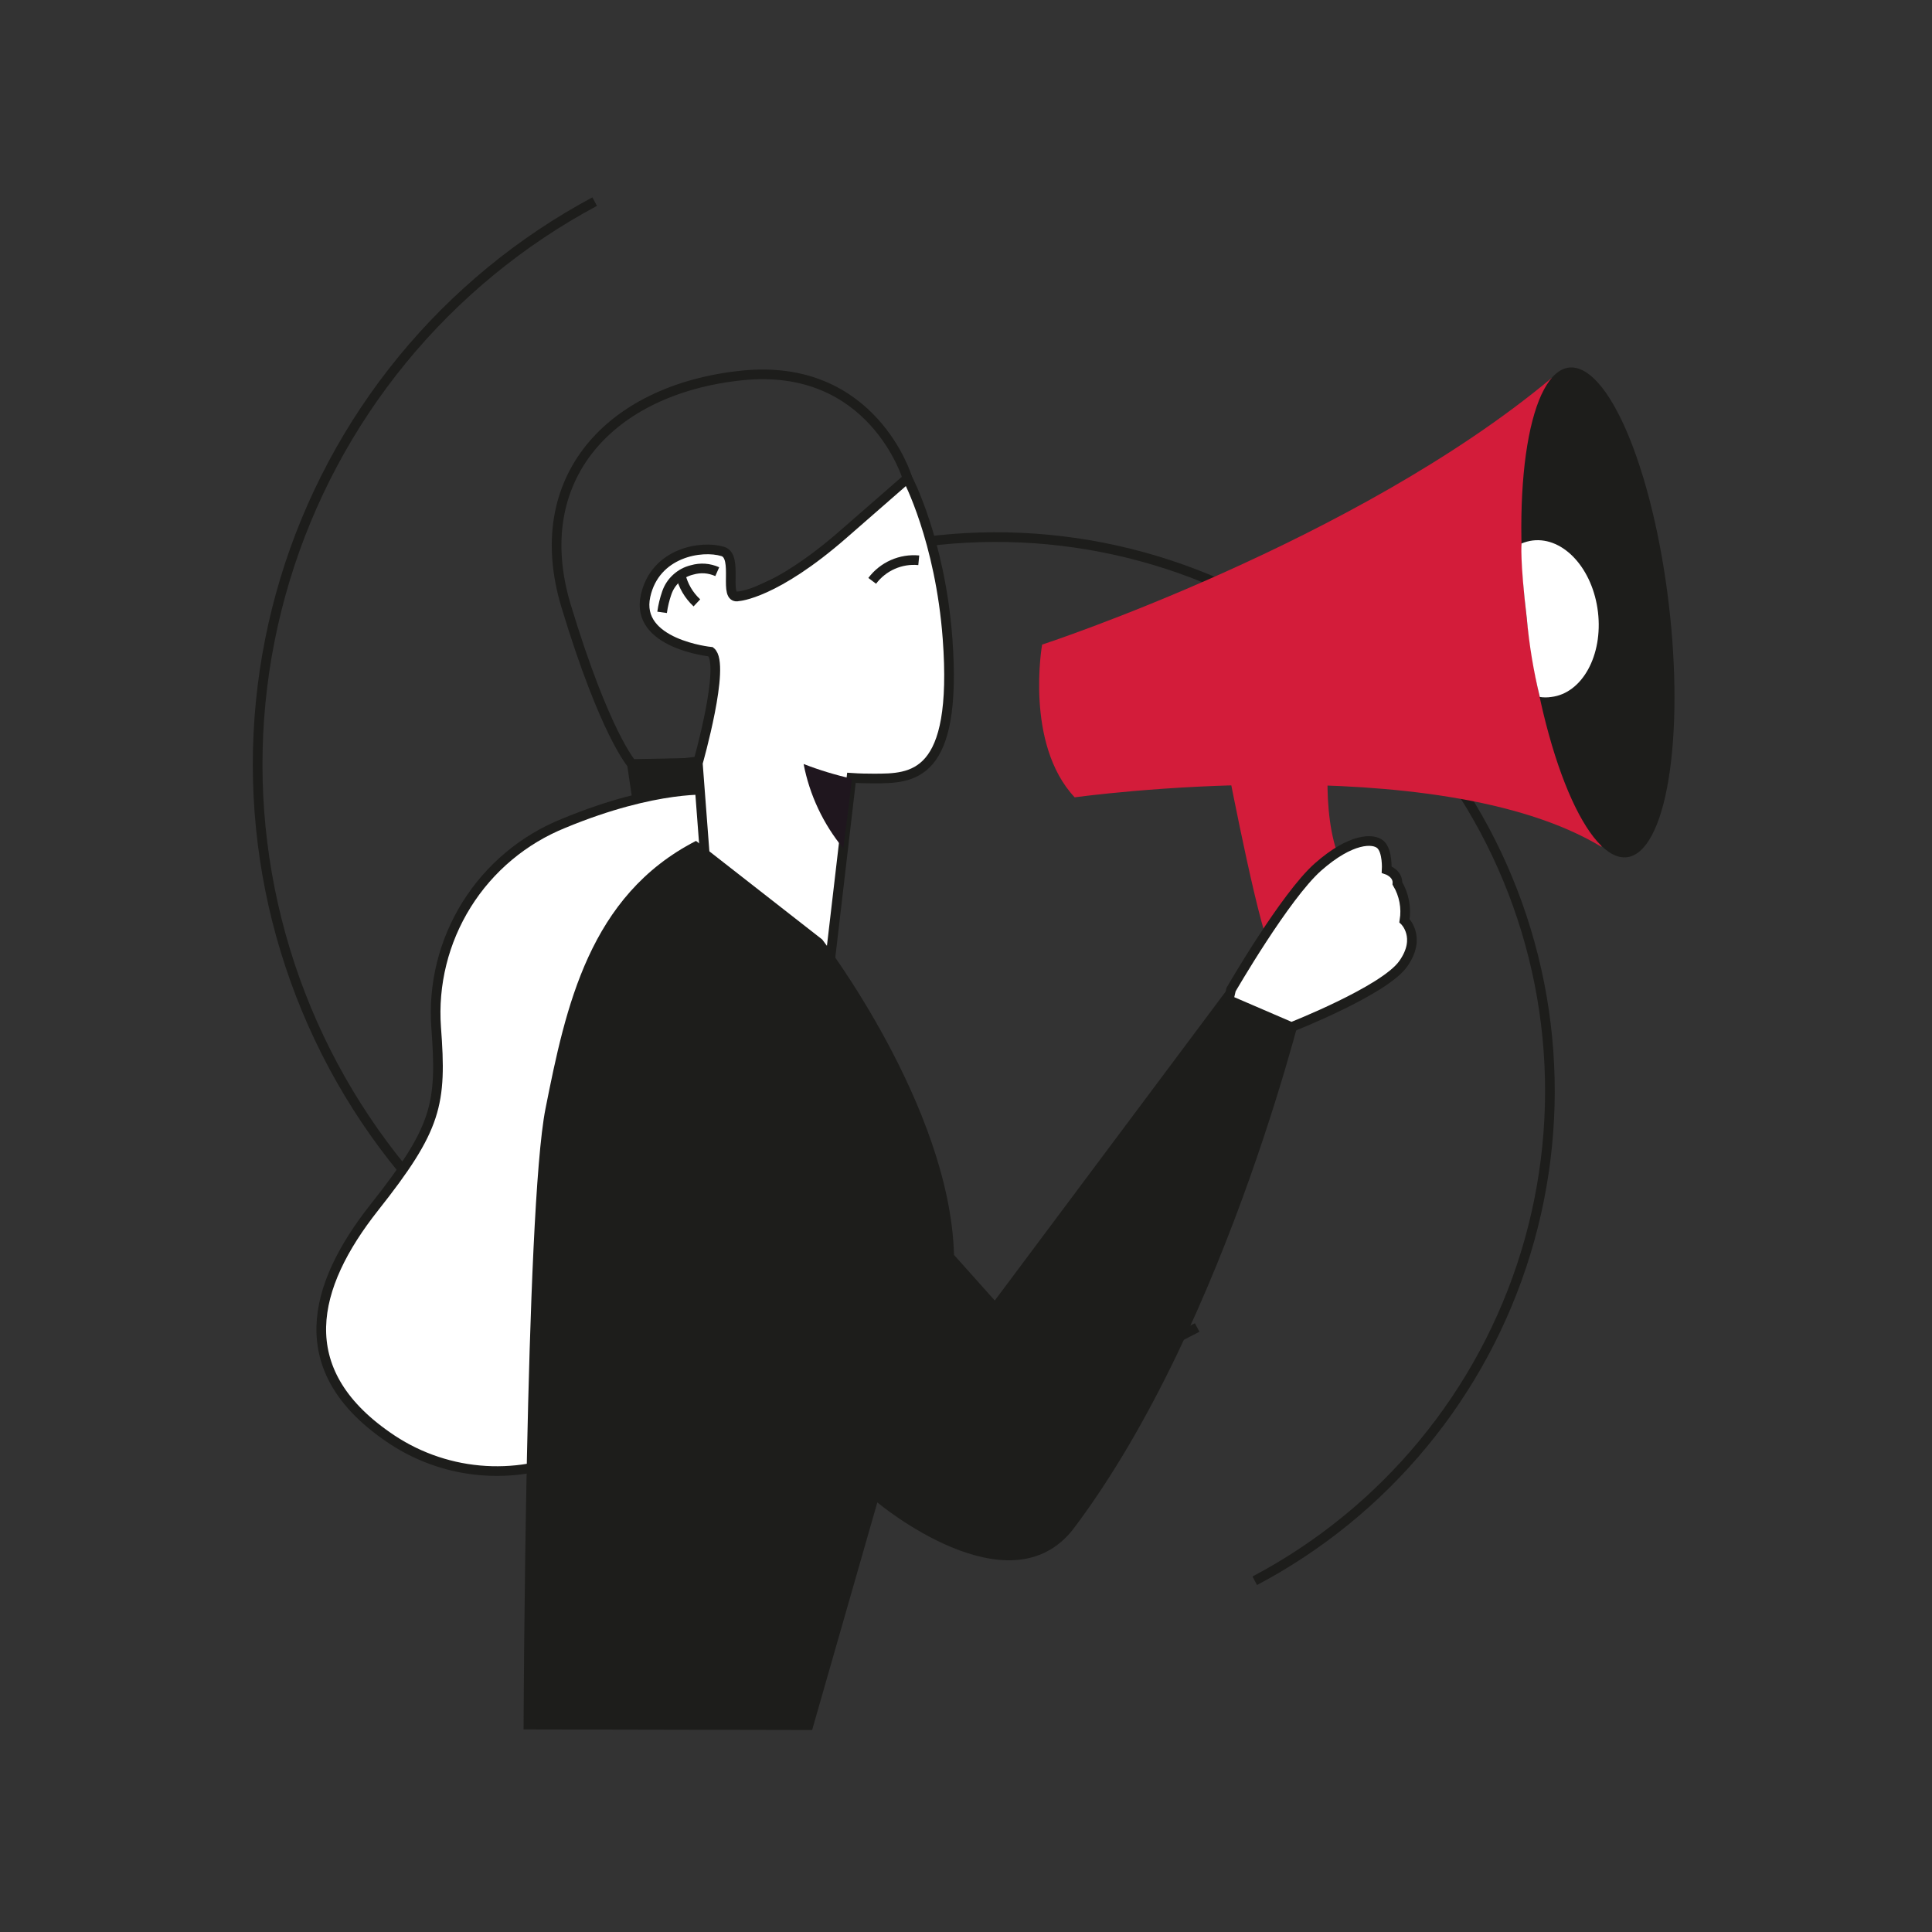 <svg version="1.2" preserveAspectRatio="xMidYMid meet" height="500" viewBox="0 0 375 375" zoomAndPan="magnify" width="500" xmlns:xlink="http://www.w3.org/1999/xlink" xmlns="http://www.w3.org/2000/svg"><rect x="0" y="0" width="375" height="375" fill="#333333" stroke="none"/><g id="bbffd924c8"><path transform="matrix(1.875,0,0,1.875,0,0)" d="M 129.89 163.64 C 130.723 163.2 131.544 162.74 132.354 162.26 C 133.165 161.779 133.96 161.279 134.746 160.76 C 135.531 160.24 136.304 159.702 137.063 159.144 C 137.821 158.588 138.567 158.01 139.296 157.417 C 140.027 156.823 140.742 156.21 141.442 155.581 C 142.142 154.95 142.827 154.304 143.496 153.642 C 144.163 152.977 144.815 152.298 145.45 151.604 C 146.085 150.908 146.702 150.198 147.302 149.471 C 147.902 148.746 148.483 148.006 149.048 147.252 C 149.61 146.498 150.156 145.729 150.681 144.948 C 151.206 144.167 151.713 143.373 152.2 142.567 C 152.685 141.76 153.152 140.944 153.598 140.115 C 154.044 139.285 154.471 138.446 154.875 137.594 C 155.279 136.744 155.663 135.885 156.025 135.017 C 156.388 134.148 156.729 133.269 157.048 132.383 C 157.369 131.498 157.665 130.604 157.94 129.704 C 158.217 128.804 158.469 127.898 158.7 126.983 C 158.929 126.071 159.138 125.154 159.323 124.229 C 159.508 123.306 159.671 122.379 159.81 121.448 C 159.95 120.517 160.067 119.583 160.16 118.646 C 160.254 117.708 160.325 116.771 160.373 115.829 C 160.421 114.89 160.446 113.948 160.446 113.006 C 160.448 112.065 160.425 111.125 160.379 110.183 C 160.335 109.244 160.267 108.304 160.175 107.367 C 160.083 106.429 159.969 105.496 159.831 104.565 C 159.694 103.633 159.533 102.706 159.35 101.781 C 159.167 100.858 158.96 99.94 158.731 99.025 C 158.504 98.113 158.252 97.206 157.979 96.304 C 157.706 95.402 157.41 94.508 157.094 93.623 C 156.777 92.735 156.438 91.858 156.077 90.988 C 155.717 90.119 155.335 89.258 154.933 88.406 C 154.529 87.556 154.106 86.715 153.663 85.885 C 153.217 85.054 152.752 84.235 152.269 83.429 C 151.783 82.621 151.279 81.827 150.756 81.044 C 150.231 80.26 149.69 79.492 149.127 78.735 C 148.567 77.981 147.985 77.24 147.388 76.513 C 146.79 75.785 146.173 75.073 145.54 74.375 C 144.906 73.679 144.256 72.998 143.59 72.333 C 142.923 71.669 142.24 71.021 141.542 70.39 C 140.844 69.758 140.129 69.144 139.4 68.548 C 138.671 67.952 137.927 67.375 137.171 66.815 C 136.413 66.256 135.642 65.717 134.858 65.194 C 134.075 64.673 133.277 64.171 132.469 63.69 C 131.66 63.206 130.84 62.744 130.008 62.302 C 129.177 61.86 128.335 61.44 127.483 61.04 C 126.631 60.64 125.769 60.26 124.898 59.902 C 124.027 59.544 123.148 59.208 122.26 58.894 C 121.373 58.579 120.477 58.288 119.577 58.017 C 118.675 57.746 117.767 57.498 116.852 57.273 C 115.938 57.046 115.019 56.844 114.094 56.663 C 113.171 56.481 112.242 56.325 111.31 56.19 C 110.379 56.056 109.444 55.944 108.506 55.854 C 107.569 55.767 106.629 55.7 105.69 55.658 C 104.748 55.617 103.808 55.596 102.867 55.6 C 101.925 55.604 100.983 55.631 100.044 55.681 C 99.102 55.731 98.165 55.806 97.227 55.902 C 96.292 55.998 95.356 56.119 94.427 56.26 C 93.496 56.404 92.569 56.569 91.646 56.756 C 90.723 56.946 89.806 57.156 88.894 57.39 C 87.981 57.623 87.075 57.879 86.177 58.156 C 85.277 58.433 84.383 58.733 83.5 59.056 C 82.615 59.379 81.738 59.721 80.871 60.088 C 80.002 60.452 79.144 60.838 78.296 61.246 C 77.446 61.654 76.608 62.081 75.779 62.529" style="fill:none;stroke-width:1;stroke-linecap:butt;stroke-linejoin:miter;stroke:#1d1d1b;stroke-opacity:1;stroke-miterlimit:10;"></path><path transform="matrix(1.875,0,0,1.875,0,0)" d="M 61.56 20.871 C 60.606 21.381 59.667 21.915 58.74 22.471 C 57.813 23.027 56.9 23.606 56 24.208 C 55.102 24.81 54.219 25.433 53.35 26.077 C 52.481 26.723 51.631 27.39 50.796 28.075 C 49.96 28.763 49.142 29.469 48.342 30.196 C 47.54 30.923 46.758 31.669 45.994 32.433 C 45.229 33.2 44.485 33.983 43.758 34.785 C 43.033 35.588 42.327 36.406 41.642 37.242 C 40.956 38.079 40.292 38.931 39.648 39.8 C 39.004 40.671 38.383 41.554 37.783 42.454 C 37.183 43.354 36.604 44.267 36.05 45.196 C 35.494 46.123 34.962 47.065 34.454 48.019 C 33.944 48.973 33.458 49.938 32.998 50.917 C 32.535 51.894 32.098 52.883 31.685 53.883 C 31.271 54.881 30.883 55.892 30.519 56.908 C 30.156 57.927 29.817 58.954 29.504 59.99 C 29.192 61.025 28.904 62.067 28.642 63.117 C 28.379 64.165 28.144 65.221 27.933 66.281 C 27.723 67.342 27.537 68.406 27.379 69.477 C 27.223 70.548 27.09 71.621 26.985 72.696 C 26.879 73.773 26.8 74.85 26.748 75.931 C 26.696 77.01 26.671 78.092 26.671 79.173 C 26.671 80.254 26.698 81.335 26.752 82.417 C 26.806 83.496 26.885 84.575 26.992 85.65 C 27.1 86.727 27.231 87.8 27.392 88.869 C 27.55 89.94 27.735 91.004 27.948 92.065 C 28.158 93.125 28.396 94.179 28.66 95.229 C 28.923 96.277 29.212 97.319 29.527 98.354 C 29.842 99.39 30.181 100.415 30.546 101.433 C 30.91 102.45 31.3 103.46 31.715 104.458 C 32.129 105.458 32.567 106.446 33.031 107.423 C 33.494 108.4 33.979 109.367 34.49 110.319 C 35 111.273 35.533 112.213 36.09 113.14 C 36.646 114.069 37.225 114.981 37.827 115.879 C 38.427 116.779 39.05 117.663 39.696 118.531 C 40.34 119.4 41.006 120.25 41.692 121.088 C 42.379 121.923 43.085 122.742 43.812 123.542 C 44.538 124.342 45.283 125.125 46.048 125.89 C 46.815 126.654 47.598 127.4 48.398 128.125 C 49.2 128.852 50.019 129.556 50.856 130.242 C 51.692 130.929 52.544 131.594 53.413 132.238 C 54.281 132.881 55.167 133.504 56.067 134.104 C 56.965 134.704 57.879 135.281 58.806 135.838 C 59.733 136.394 60.675 136.925 61.629 137.435 C 62.583 137.946 63.548 138.431 64.527 138.892 C 65.504 139.354 66.494 139.792 67.492 140.206 C 68.492 140.619 69.5 141.008 70.519 141.373 C 71.538 141.735 72.565 142.075 73.598 142.39 C 74.633 142.702 75.675 142.99 76.725 143.252 C 77.773 143.515 78.829 143.752 79.89 143.963 C 80.95 144.173 82.015 144.358 83.085 144.517 C 84.154 144.675 85.229 144.806 86.304 144.913 C 87.381 145.019 88.458 145.098 89.54 145.15 C 90.619 145.202 91.7 145.229 92.781 145.229 C 93.863 145.229 94.944 145.202 96.023 145.148 C 97.104 145.096 98.181 145.015 99.258 144.908 C 100.335 144.802 101.408 144.671 102.477 144.51 C 103.548 144.352 104.613 144.167 105.673 143.956 C 106.733 143.746 107.788 143.508 108.838 143.246 C 109.885 142.981 110.927 142.694 111.963 142.379 C 112.998 142.065 114.025 141.725 115.042 141.36 C 116.06 140.996 117.069 140.608 118.069 140.194 C 119.067 139.779 120.056 139.342 121.033 138.879 C 122.01 138.417 122.977 137.929 123.929 137.421" style="fill:none;stroke-width:1;stroke-linecap:butt;stroke-linejoin:miter;stroke:#1d1d1b;stroke-opacity:1;stroke-miterlimit:10;"></path><path d="M 301.18 73.367 C 262.988 105.242 202.273 125.117 202.273 125.117 C 202.273 125.117 198.863 144.375 208.594 154.762 C 208.594 154.762 278.887 144.992 310.855 164.383" style="stroke:none;fill-rule:nonzero;fill:#d31c3a;fill-opacity:1;"></path><path d="M 323.91 117.242 C 324.098 118.797 324.258 120.352 324.398 121.906 C 324.535 123.461 324.652 125.008 324.746 126.543 C 324.836 128.082 324.906 129.602 324.953 131.105 C 324.996 132.609 325.02 134.094 325.016 135.551 C 325.016 137.008 324.988 138.438 324.938 139.836 C 324.887 141.23 324.812 142.594 324.719 143.918 C 324.621 145.238 324.5 146.52 324.355 147.758 C 324.211 148.992 324.047 150.18 323.859 151.32 C 323.668 152.457 323.461 153.539 323.227 154.57 C 322.996 155.598 322.746 156.566 322.473 157.477 C 322.199 158.383 321.91 159.23 321.598 160.012 C 321.289 160.789 320.961 161.504 320.613 162.148 C 320.266 162.793 319.906 163.367 319.527 163.871 C 319.148 164.371 318.758 164.801 318.352 165.156 C 317.945 165.516 317.527 165.793 317.098 166 C 316.668 166.207 316.227 166.336 315.777 166.391 C 315.324 166.441 314.867 166.418 314.398 166.32 C 313.934 166.219 313.461 166.043 312.984 165.793 C 312.504 165.543 312.023 165.215 311.539 164.816 C 311.055 164.414 310.57 163.941 310.082 163.395 C 309.594 162.848 309.109 162.23 308.625 161.547 C 308.141 160.859 307.66 160.105 307.184 159.285 C 306.707 158.465 306.234 157.582 305.77 156.637 C 305.305 155.691 304.848 154.684 304.398 153.621 C 303.949 152.559 303.512 151.445 303.082 150.273 C 302.652 149.105 302.238 147.891 301.836 146.625 C 301.43 145.359 301.043 144.055 300.668 142.707 C 300.293 141.359 299.934 139.977 299.59 138.559 C 299.25 137.141 298.922 135.695 298.617 134.223 C 298.309 132.75 298.02 131.254 297.754 129.738 C 297.484 128.223 297.234 126.691 297.008 125.148 C 296.781 123.605 296.574 122.055 296.391 120.5 C 296.207 118.941 296.047 117.387 295.906 115.832 C 295.766 114.281 295.652 112.734 295.559 111.199 C 295.465 109.66 295.398 108.141 295.352 106.637 C 295.305 105.129 295.285 103.648 295.285 102.191 C 295.289 100.73 295.316 99.305 295.363 97.906 C 295.414 96.508 295.488 95.148 295.586 93.824 C 295.684 92.5 295.805 91.223 295.945 89.984 C 296.09 88.746 296.258 87.559 296.445 86.422 C 296.633 85.285 296.844 84.199 297.074 83.172 C 297.305 82.145 297.559 81.176 297.832 80.266 C 298.102 79.355 298.395 78.512 298.703 77.73 C 299.016 76.949 299.344 76.238 299.691 75.594 C 300.035 74.949 300.398 74.375 300.773 73.871 C 301.152 73.367 301.543 72.938 301.949 72.582 C 302.355 72.227 302.773 71.945 303.207 71.742 C 303.637 71.535 304.078 71.406 304.527 71.352 C 304.977 71.297 305.438 71.32 305.902 71.422 C 306.371 71.52 306.844 71.695 307.32 71.949 C 307.797 72.199 308.277 72.523 308.766 72.926 C 309.25 73.328 309.734 73.801 310.223 74.348 C 310.707 74.891 311.195 75.508 311.68 76.195 C 312.16 76.883 312.645 77.637 313.121 78.457 C 313.598 79.277 314.066 80.16 314.535 81.105 C 315 82.051 315.457 83.055 315.906 84.117 C 316.352 85.18 316.793 86.297 317.219 87.465 C 317.648 88.637 318.062 89.852 318.469 91.117 C 318.871 92.383 319.262 93.688 319.637 95.035 C 320.012 96.383 320.371 97.766 320.711 99.18 C 321.055 100.598 321.379 102.043 321.688 103.52 C 321.992 104.992 322.281 106.488 322.551 108.004 C 322.82 109.52 323.066 111.047 323.293 112.594 C 323.523 114.137 323.727 115.684 323.91 117.242 Z M 323.91 117.242" style="stroke:none;fill-rule:nonzero;fill:#1d1d1b;fill-opacity:1;"></path><path d="M 298.875 135.281 C 299.617 135.395 300.363 135.395 301.105 135.281 C 307.105 134.57 311.156 127.199 310.164 118.801 C 309.168 110.398 303.508 104.195 297.508 104.906 C 296.754 105.004 296.031 105.199 295.332 105.488 C 295.332 105.488 294.992 108.582 296.344 119.961 C 296.809 125.133 297.652 130.238 298.875 135.281 Z M 298.875 135.281" style="stroke:none;fill-rule:nonzero;fill:#ffffff;fill-opacity:1;"></path><path d="M 237.449 144.469 C 244.309 143.508 251.184 143.363 258.074 144.039 C 258.074 144.039 256.031 160.312 261.039 168.75 C 261.039 168.75 249 191.25 246.039 182.832 C 243.074 174.414 237.449 144.469 237.449 144.469 Z M 237.449 144.469" style="stroke:none;fill-rule:nonzero;fill:#d31c3a;fill-opacity:1;"></path><path d="M 122.719 155.156 L 138.094 153.336 L 137.98 146.512 L 121.742 148.539 Z M 122.719 155.156" style="stroke:none;fill-rule:nonzero;fill:#1d1d1b;fill-opacity:1;"></path><path transform="matrix(1.875,0,0,1.875,0,0)" d="M 59.66 150.49 C 58.879 150.848 58.077 151.154 57.256 151.408 C 56.435 151.663 55.602 151.86 54.754 152.004 C 53.906 152.15 53.054 152.238 52.196 152.271 C 51.335 152.304 50.479 152.281 49.623 152.202 C 48.767 152.123 47.921 151.99 47.081 151.8 C 46.244 151.608 45.421 151.367 44.615 151.069 C 43.808 150.771 43.025 150.423 42.265 150.023 C 41.504 149.623 40.773 149.175 40.071 148.679 C 30.171 141.79 32.25 133.21 38.75 124.99 C 45.25 116.771 45.75 114.321 45.15 106.36 C 45.071 105.25 45.077 104.142 45.173 103.033 C 45.269 101.925 45.45 100.831 45.719 99.752 C 45.985 98.671 46.338 97.619 46.771 96.596 C 47.206 95.571 47.717 94.588 48.306 93.644 C 48.896 92.7 49.556 91.808 50.285 90.969 C 51.017 90.131 51.806 89.354 52.66 88.64 C 53.513 87.925 54.417 87.281 55.371 86.71 C 56.325 86.138 57.319 85.646 58.35 85.229 C 68.01 81.229 73.65 81.779 73.65 81.779 L 75.15 99.19 Z M 59.66 150.49" style="fill-rule:nonzero;fill:#ffffff;fill-opacity:1;stroke-width:1;stroke-linecap:butt;stroke-linejoin:miter;stroke:#1d1d1b;stroke-opacity:1;stroke-miterlimit:10;"></path><path transform="matrix(1.875,0,0,1.875,0,0)" d="M 93.94 49.51 C 93.94 49.51 90.35 37.44 76.76 38.871 C 63.171 40.3 54.6 49.529 58.61 62.76 C 62.621 75.99 65.41 79.09 65.41 79.09 L 74.5 78.91 Z M 93.94 49.51" style="fill:none;stroke-width:1;stroke-linecap:butt;stroke-linejoin:miter;stroke:#1d1d1b;stroke-opacity:1;stroke-miterlimit:10;"></path><path transform="matrix(1.875,0,0,1.875,0,0)" d="M 93.94 49.51 C 93.94 49.51 93.171 50.171 87.34 55.271 C 80.21 61.51 76.44 61.729 76.44 61.729 C 74.8 62.129 76.51 57.61 74.829 57.09 C 72.629 56.41 67.829 57.179 66.829 61.679 C 65.71 66.679 73.579 67.471 73.579 67.471 C 75.16 68.771 72.24 79 72.24 79 L 73.15 91 L 85.81 100.46 L 88.14 80.521 C 89 80.579 89.779 80.59 90.44 80.59 C 94.44 80.59 99.16 80.59 98.09 66.11 C 97.329 55.89 93.94 49.51 93.94 49.51 Z M 93.94 49.51" style="fill-rule:nonzero;fill:#ffffff;fill-opacity:1;stroke-width:1;stroke-linecap:butt;stroke-linejoin:miter;stroke:#1d1d1b;stroke-opacity:1;stroke-miterlimit:10;"></path><path d="M 135.094 163.219 L 159.602 182.363 C 159.602 182.363 184.387 214.648 185.176 243.582 L 193.086 252.43 L 240.207 189.375 L 253.895 191.117 C 253.895 191.117 238.742 256.312 208.5 296.551 C 195.992 313.18 170.289 291.617 170.289 291.617 L 157.633 335.793 L 101.625 335.68 C 101.625 335.68 101.945 234.957 105.883 215.176 C 109.82 195.395 114.375 173.852 135.094 163.219 Z M 135.094 163.219" style="stroke:none;fill-rule:nonzero;fill:#1d1d1b;fill-opacity:1;"></path><path transform="matrix(1.875,0,0,1.875,0,0)" d="M 127.19 103.521 L 127.44 102.44 C 127.44 102.44 133.04 92.75 136.44 89.75 C 139.84 86.75 142.16 86.75 142.91 87.429 C 143.66 88.11 143.55 90.021 143.55 90.021 C 143.55 90.021 144.729 90.41 144.66 91.45 C 145.004 92.031 145.24 92.652 145.365 93.317 C 145.49 93.979 145.498 94.644 145.39 95.31 C 145.39 95.31 147.221 97.04 145.24 99.8 C 143.26 102.56 133.69 106.321 133.69 106.321 Z M 127.19 103.521" style="fill-rule:nonzero;fill:#ffffff;fill-opacity:1;stroke-width:1;stroke-linecap:butt;stroke-linejoin:miter;stroke:#1d1d1b;stroke-opacity:1;stroke-miterlimit:10;"></path><path transform="matrix(1.875,0,0,1.875,0,0)" d="M 90.29 60.129 C 90.567 59.76 90.885 59.433 91.246 59.146 C 91.608 58.858 92 58.621 92.421 58.435 C 92.844 58.248 93.281 58.119 93.738 58.044 C 94.194 57.971 94.65 57.956 95.11 58" style="fill:none;stroke-width:1;stroke-linecap:butt;stroke-linejoin:miter;stroke:#1d1d1b;stroke-opacity:1;stroke-miterlimit:10;"></path><path d="M 163.668 164.645 L 164.512 158.195 L 165.355 151.145 C 162.16 150.426 159.035 149.477 155.98 148.293 C 156.559 151.297 157.5 154.184 158.801 156.949 C 160.102 159.719 161.727 162.281 163.668 164.645 Z M 163.668 164.645" style="stroke:none;fill-rule:nonzero;fill:#1f161e;fill-opacity:1;"></path><path transform="matrix(1.875,0,0,1.875,0,0)" d="M 68.54 63.39 C 68.635 62.708 68.796 62.042 69.021 61.39 C 69.223 60.796 69.556 60.285 70.019 59.863 C 70.483 59.438 71.021 59.15 71.629 59 C 72.525 58.744 73.398 58.804 74.25 59.179" style="fill:none;stroke-width:1;stroke-linecap:butt;stroke-linejoin:miter;stroke:#1d1d1b;stroke-opacity:1;stroke-miterlimit:10;"></path><path transform="matrix(1.875,0,0,1.875,0,0)" d="M 70.45 59.51 C 70.727 60.644 71.29 61.61 72.14 62.41" style="fill:none;stroke-width:1;stroke-linecap:butt;stroke-linejoin:miter;stroke:#1d1d1b;stroke-opacity:1;stroke-miterlimit:10;"></path></g></svg>